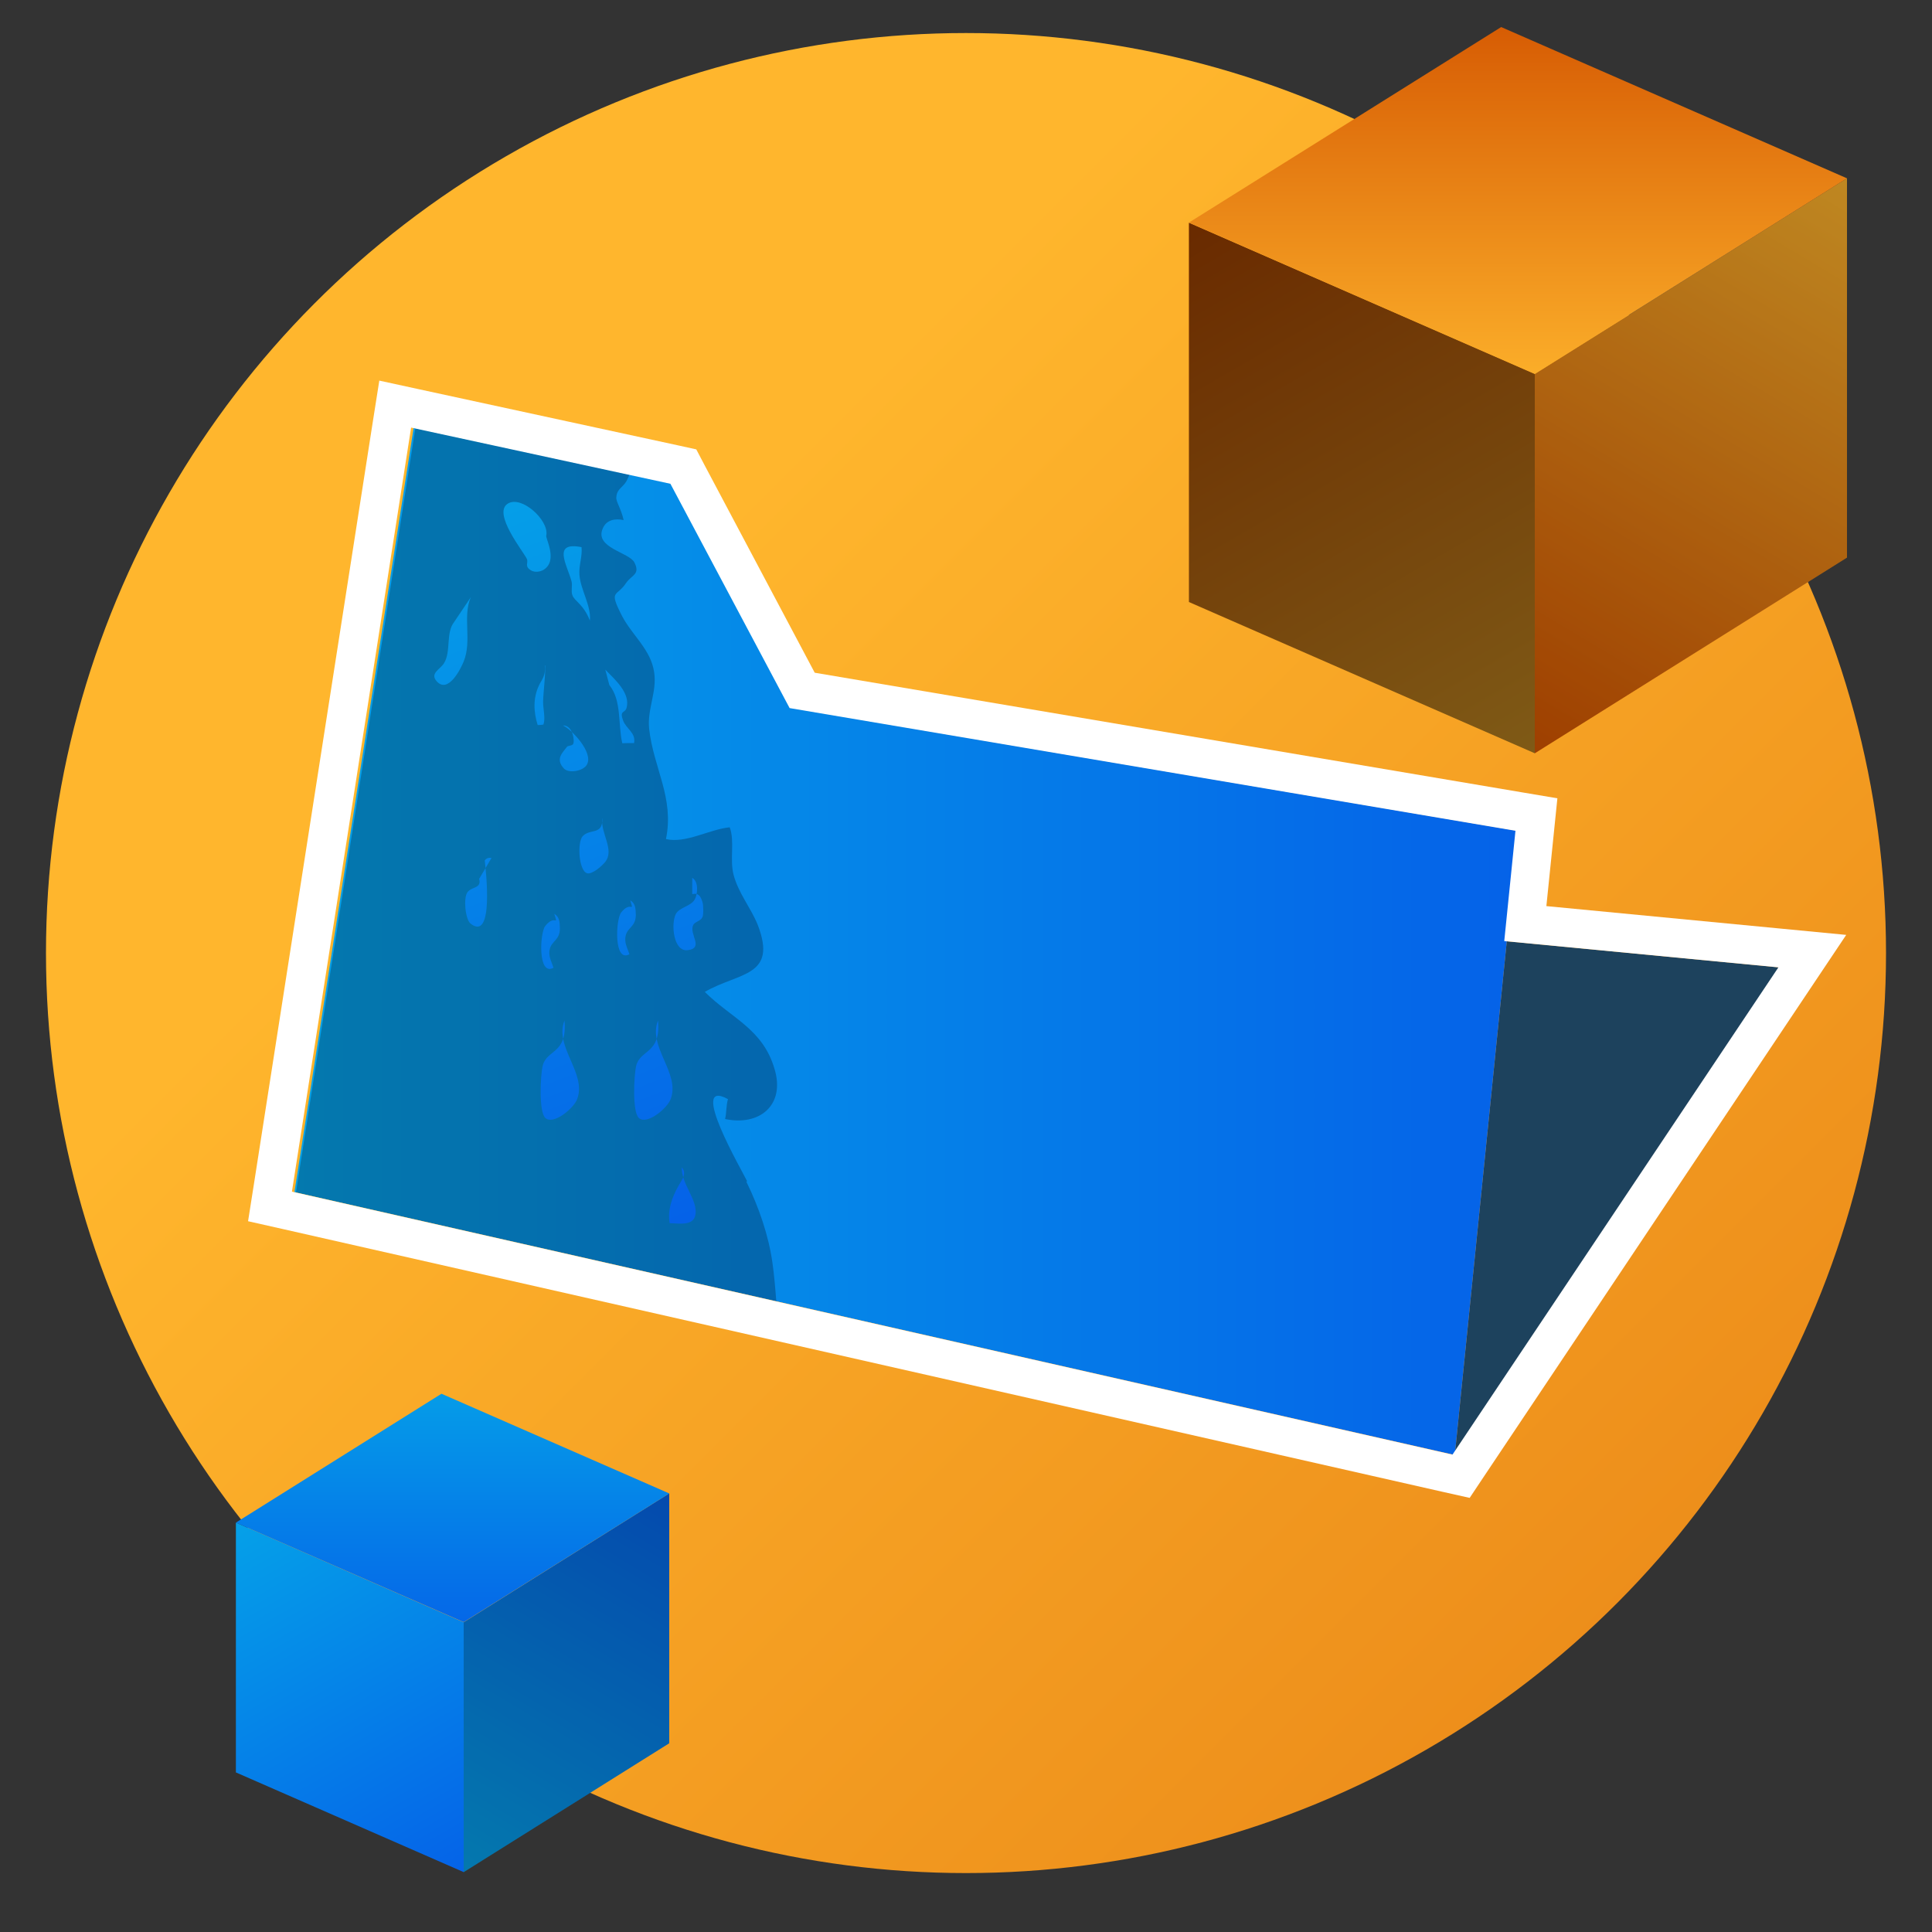 <?xml version="1.0" encoding="UTF-8"?>
<svg id="Layer_1" data-name="Layer 1" xmlns="http://www.w3.org/2000/svg" xmlns:xlink="http://www.w3.org/1999/xlink" viewBox="0 0 100 100">
  <rect x="0" y="0" width="100" height="100" fill="#333333" stroke="none"/>
  <defs>
    <style>
      .cls-1 {
        fill: url(#linear-gradient-2);
      }

      .cls-2 {
        fill: #fff;
      }

      .cls-3 {
        fill: url(#linear-gradient-17);
      }

      .cls-4 {
        opacity: .5;
      }

      .cls-5 {
        fill: url(#linear-gradient-15);
      }

      .cls-6 {
        fill: url(#linear-gradient-18);
      }

      .cls-7 {
        fill: url(#linear-gradient-14);
      }

      .cls-8 {
        fill: url(#linear-gradient-20);
      }

      .cls-9 {
        fill: url(#linear-gradient-6);
      }

      .cls-10 {
        fill: url(#linear-gradient-11);
      }

      .cls-11 {
        fill: url(#linear-gradient-10);
      }

      .cls-12 {
        fill: url(#linear-gradient-16);
      }

      .cls-13 {
        fill: url(#linear-gradient-21);
      }

      .cls-14 {
        fill: url(#linear-gradient-5);
      }

      .cls-15 {
        fill: url(#linear-gradient-7);
      }

      .cls-16 {
        fill: url(#linear-gradient-9);
      }

      .cls-17 {
        fill: url(#linear-gradient-22);
      }

      .cls-18 {
        fill: url(#linear-gradient-3);
      }

      .cls-19 {
        fill: url(#linear-gradient);
      }

      .cls-20 {
        fill: #1d425d;
      }

      .cls-21 {
        fill: url(#linear-gradient-19);
      }

      .cls-22 {
        opacity: .25;
      }

      .cls-23 {
        fill: url(#linear-gradient-4);
      }

      .cls-24 {
        fill: url(#linear-gradient-8);
      }

      .cls-25 {
        fill: url(#linear-gradient-12);
      }

      .cls-26 {
        fill: url(#linear-gradient-13);
      }
    </style>
    <linearGradient id="linear-gradient" x1="159.1" y1="158.43" x2="32.31" y2="31.65" gradientUnits="userSpaceOnUse">
      <stop offset="0" stop-color="#d35400"/>
      <stop offset="1" stop-color="#ffb62d"/>
    </linearGradient>
    <linearGradient id="linear-gradient-2" x1="15.24" y1="48.72" x2="78.57" y2="48.72" gradientUnits="userSpaceOnUse">
      <stop offset="0" stop-color="#05a1e8"/>
      <stop offset="1" stop-color="#0562e8"/>
    </linearGradient>
    <linearGradient id="linear-gradient-3" x1="22.01" y1="25.97" x2="36.44" y2="62.7" xlink:href="#linear-gradient-2"/>
    <linearGradient id="linear-gradient-4" x1="17.82" y1="27.62" x2="32.24" y2="64.34" xlink:href="#linear-gradient-2"/>
    <linearGradient id="linear-gradient-5" x1="23.55" y1="25.37" x2="37.98" y2="62.09" xlink:href="#linear-gradient-2"/>
    <linearGradient id="linear-gradient-6" x1="19.92" y1="26.79" x2="34.34" y2="63.52" xlink:href="#linear-gradient-2"/>
    <linearGradient id="linear-gradient-7" x1="23.48" y1="25.39" x2="37.91" y2="62.12" xlink:href="#linear-gradient-2"/>
    <linearGradient id="linear-gradient-8" x1="24.16" y1="25.13" x2="38.58" y2="61.86" xlink:href="#linear-gradient-2"/>
    <linearGradient id="linear-gradient-9" x1="27.59" y1="23.78" x2="42.01" y2="60.51" xlink:href="#linear-gradient-2"/>
    <linearGradient id="linear-gradient-10" x1="26.1" y1="24.37" x2="40.52" y2="61.09" xlink:href="#linear-gradient-2"/>
    <linearGradient id="linear-gradient-11" x1="23.82" y1="25.26" x2="38.25" y2="61.99" xlink:href="#linear-gradient-2"/>
    <linearGradient id="linear-gradient-12" x1="27.1" y1="23.98" x2="41.52" y2="60.7" xlink:href="#linear-gradient-2"/>
    <linearGradient id="linear-gradient-13" x1="26.48" y1="24.22" x2="40.9" y2="60.94" xlink:href="#linear-gradient-2"/>
    <linearGradient id="linear-gradient-14" x1="21.05" y1="26.35" x2="35.47" y2="63.08" xlink:href="#linear-gradient-2"/>
    <linearGradient id="linear-gradient-15" x1="17.64" y1="27.69" x2="32.06" y2="64.42" xlink:href="#linear-gradient-2"/>
    <linearGradient id="linear-gradient-16" x1="20.85" y1="26.43" x2="35.27" y2="63.15" xlink:href="#linear-gradient-2"/>
    <linearGradient id="linear-gradient-17" x1="23.58" y1="96.71" x2="35.16" y2="77.3" xlink:href="#linear-gradient-2"/>
    <linearGradient id="linear-gradient-18" x1="12.62" y1="78.36" x2="23.65" y2="97.47" xlink:href="#linear-gradient-2"/>
    <linearGradient id="linear-gradient-19" x1="23.42" y1="70.95" x2="23.42" y2="85.23" xlink:href="#linear-gradient-2"/>
    <linearGradient id="linear-gradient-20" x1="78.81" y1="38.71" x2="96.4" y2="9.23" xlink:href="#linear-gradient"/>
    <linearGradient id="linear-gradient-21" x1="62.16" y1="10.85" x2="78.92" y2="39.86" xlink:href="#linear-gradient"/>
    <linearGradient id="linear-gradient-22" x1="78.57" y1="-.42" x2="78.57" y2="21.27" xlink:href="#linear-gradient"/>
  </defs>
  <circle class="cls-19" cx="50" cy="49.33" r="47.62"/>
  <g>
    <g>
      <polygon class="cls-20" points="77.99 48.72 92.18 50.08 75.3 75.31 77.99 48.72"/>
      <polygon class="cls-1" points="78.57 43.01 75.3 75.31 15.24 61.7 21.41 22.14 34.84 25.04 41.01 36.65 78.57 43.01"/>
    </g>
    <path class="cls-22" d="m38.67,61.14c-.21-.46-3.1-5.4-.99-4.25-.1.33-.07.71-.15,1.03,1.81.38,3.12-.74,2.56-2.59-.61-2.09-2.25-2.63-3.61-3.99,1.76-1.02,3.78-.77,2.74-3.47-.36-.89-1-1.64-1.25-2.59-.21-.8.07-1.74-.2-2.46-1.07.11-2.27.85-3.3.61.44-2.14-.64-3.66-.87-5.7-.11-1.02.41-1.91.26-2.92-.16-1.18-1.13-1.91-1.66-2.92-.72-1.4-.28-.97.21-1.72.28-.41.74-.43.43-1.05-.25-.53-2.09-.76-1.64-1.77.18-.44.64-.53,1.08-.43-.13-.59-.41-.97-.38-1.18.03-.49.41-.51.59-.97.03-.08.07-.16.1-.21l-11.09-2.4-6.18,39.56,24.86,5.63c-.05-.67-.11-1.36-.2-2-.2-1.4-.69-2.84-1.35-4.19Z"/>
    <path class="cls-18" d="m34.06,52.82c-.55,1.36,1.17,2.73.65,4.08-.18.47-1.22,1.34-1.64.97-.35-.31-.26-2.21-.14-2.71.21-.85,1.28-.6,1.13-2.33Z"/>
    <path class="cls-23" d="m29.22,52.82c-.55,1.36,1.17,2.73.65,4.08-.18.47-1.22,1.34-1.64.97-.35-.31-.26-2.21-.14-2.71.21-.85,1.28-.6,1.13-2.33Z"/>
    <path class="cls-14" d="m32.62,46.6c.27.16.28.42.29.75,0,.61-.41.64-.52,1.06-.09.35.06.61.19.98-.82.46-.71-1.8-.43-2.16.52-.65.68.08.47-.63Z"/>
    <path class="cls-9" d="m28.69,47.3c.27.16.28.42.29.75,0,.61-.41.64-.52,1.06-.09.35.06.61.19.98-.82.46-.71-1.8-.43-2.16.52-.65.68.08.47-.63Z"/>
    <path class="cls-15" d="m31.17,42.37c-.09.75.66,1.63.15,2.25-.16.2-.67.65-.93.58-.44-.13-.52-1.61-.23-1.92.38-.41,1.03-.03,1.02-.91Z"/>
    <path class="cls-24" d="m29.13,37.55c.4.15,1.63,1.4,1.24,2.04-.2.33-.94.45-1.18.19-.47-.5-.06-.83.16-1.13.05-.06.24-.04.31-.13.1-.13,0-1-.53-.97Z"/>
    <path class="cls-16" d="m30.53,32.14c.09-.78-.49-1.61-.54-2.41-.03-.48.16-.94.11-1.41-1.53-.3-.76.89-.52,1.76.06.22-.03.5.04.71.11.34.57.45.92,1.35Z"/>
    <path class="cls-11" d="m28.28,27.7c.13-.78-1.29-2.08-2-1.63-.8.5.82,2.49.99,2.86.09.2-.14.38.21.59.19.12.49.08.66-.03.8-.5,0-1.77.15-1.79Z"/>
    <path class="cls-10" d="m28.22,34.45c.01.63-.09,1.25-.11,1.88,0,.36.13.84.02,1.17-.07.02-.22.03-.3.03-.22-.7-.24-1.41.07-2.06.13-.28.36-.49.3-1.02Z"/>
    <path class="cls-25" d="m31.33,34.66c.52.53,1.31,1.23,1.1,1.98-.08.29-.38.11-.18.65.16.44.67.63.57,1.17-.2,0-.41,0-.61.01-.23-.96-.02-2.21-.67-3.01"/>
    <path class="cls-26" d="m35.83,46.28c.34-.08.44.13.53.41.05.15.06.64,0,.78-.1.21-.4.24-.48.41-.23.47.58,1.19-.28,1.3-.75.1-.88-1.37-.62-1.87.17-.34.77-.4.97-.74.17-.28.22-.95-.12-1.13"/>
    <path class="cls-7" d="m35.29,60.42c-.04.86.86,1.71.7,2.48-.11.55-.81.43-1.33.41-.11-.67.11-1.31.44-1.9.21-.37.46-.66.19-.99Z"/>
    <path class="cls-5" d="m25.44,44.41c-.15-.03-.27.01-.35.13.05.44.5,4.22-.73,3.27-.28-.22-.38-1.32-.17-1.62.21-.31.75-.19.61-.7"/>
    <path class="cls-12" d="m24.37,30.91c-.44,1.01.07,2.25-.37,3.33-.14.35-.8,1.7-1.4,1.02-.36-.41.18-.61.38-.93.38-.61.08-1.58.53-2.14"/>
  </g>
  <path class="cls-2" d="m21.27,22.13l13.43,2.91,6.17,11.61,37.57,6.35-.58,5.71,14.19,1.36-16.87,25.22-60.07-13.61,6.17-39.56m-1.65-2.4l-.33,2.09-6.17,39.56-.29,1.84,1.82.41,60.07,13.61,1.34.3.76-1.14,16.87-25.22,1.86-2.78-3.33-.32-12.19-1.17.38-3.72.19-1.86-1.84-.31-36.6-6.19-5.7-10.74-.43-.82-.91-.2-13.43-2.91-2.07-.45h0Z"/>
  <g>
    <polygon class="cls-3" points="34.64 90.23 24 96.9 24 83.97 34.64 77.3 34.64 90.23"/>
    <polygon class="cls-22" points="34.64 90.23 24 96.9 24 83.97 34.64 77.3 34.64 90.23"/>
    <polygon class="cls-6" points="12.21 91.74 24 96.9 24 83.97 12.21 78.81 12.21 91.74"/>
    <polygon class="cls-21" points="12.21 78.81 24 83.96 34.64 77.3 22.85 72.14 12.21 78.81"/>
  </g>
  <g>
    <polygon class="cls-8" points="95.6 28.86 79.44 38.99 79.44 19.36 95.6 9.23 95.6 28.86"/>
    <polygon class="cls-22" points="95.6 28.86 79.44 38.99 79.44 19.36 95.6 9.23 95.6 28.86"/>
    <polygon class="cls-13" points="61.54 31.16 79.44 38.99 79.44 19.36 61.54 11.53 61.54 31.16"/>
    <polygon class="cls-4" points="61.54 31.16 79.44 38.99 79.44 19.36 61.54 11.53 61.54 31.16"/>
    <polygon class="cls-17" points="61.54 11.52 79.44 19.35 95.6 9.23 77.7 1.4 61.54 11.52"/>
  </g>
</svg>